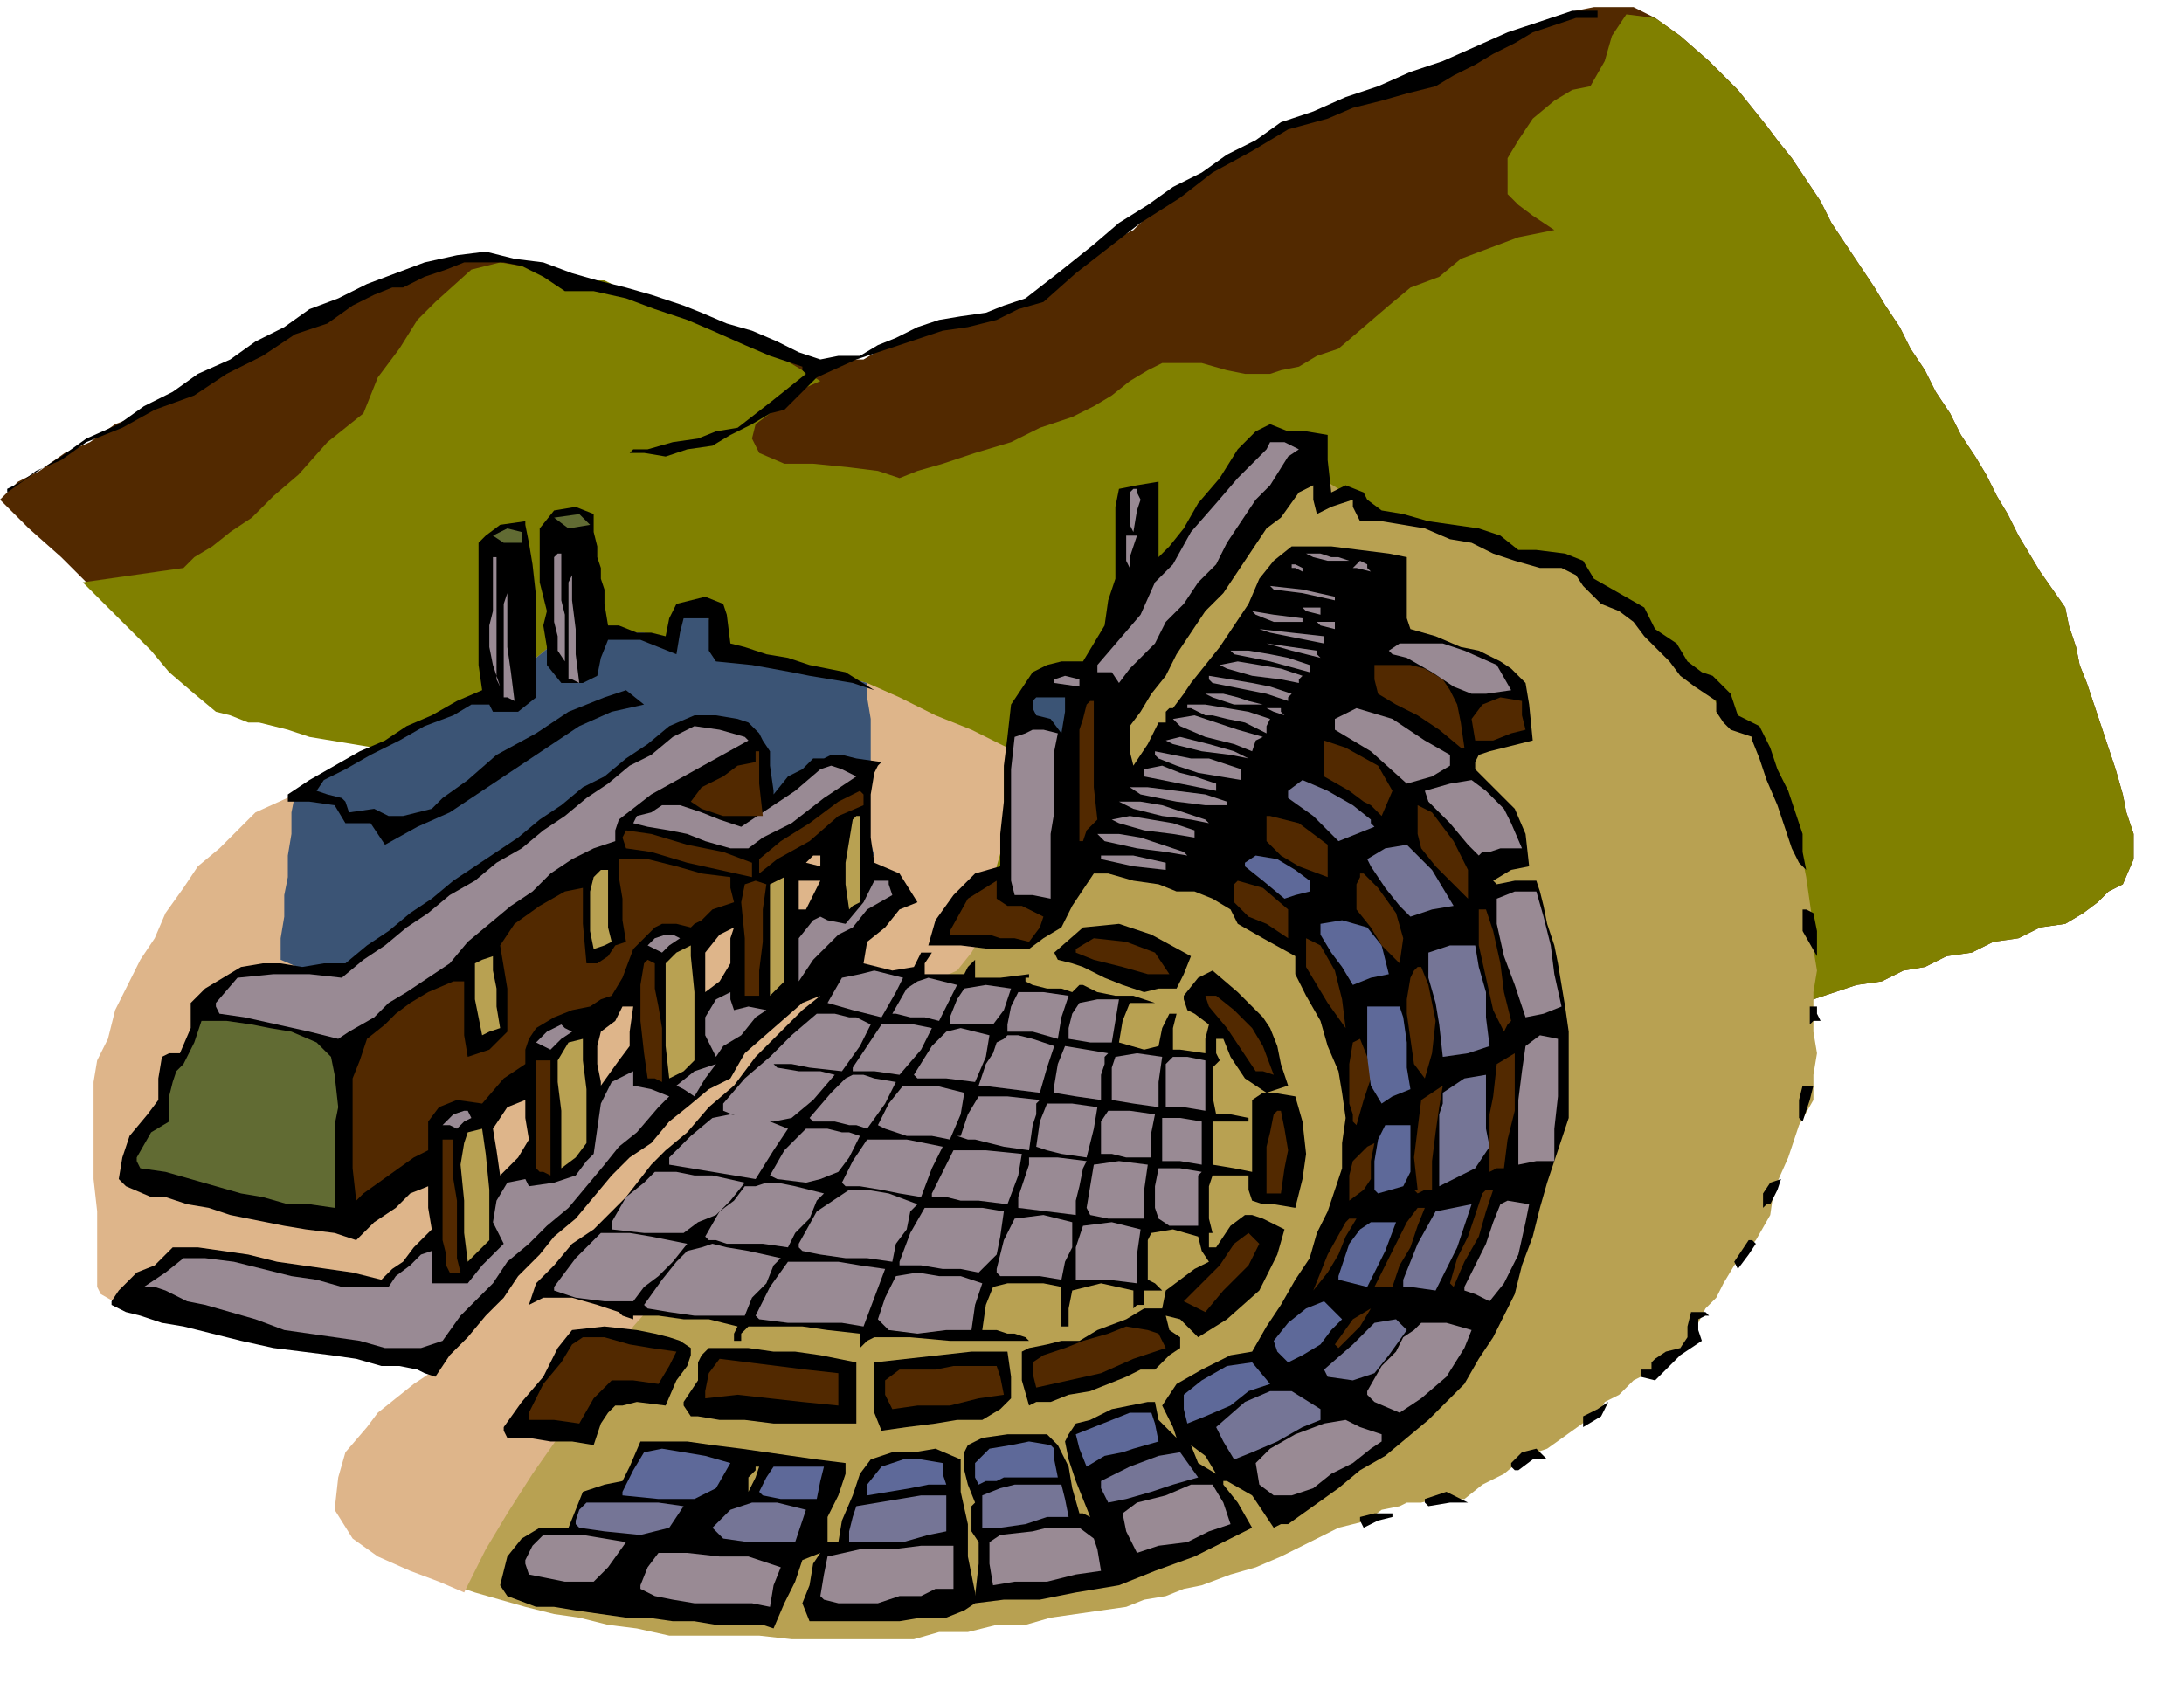 <svg xmlns="http://www.w3.org/2000/svg" width="98.059" height="76.198" fill-rule="evenodd" stroke-linecap="round" preserveAspectRatio="none" viewBox="0 0 607 472"><style>.brush1{fill:#522900}.pen1{stroke:none}.brush3{fill:#b8a152}.brush4{fill:#deb58a}.brush5{fill:#3b5475}.brush6{fill:#000}.brush7{fill:#616b33}.brush8{fill:#998a94}.brush9{fill:#757596}.brush10{fill:#5e6999}</style><path d="m0 139 5-5 6-3 7-5 7-3 7-5 8-3 7-5 8-3 7-5 8-4 7-4 8-3 7-4 7-4 7-3 8-3 5-2 5-1 6-2h12l7 3 7 1 7 2 7 2 8 3 7 2 8 3 7 3 8 3 7 3 8 4 8-1h9l5-3 6-2 5-3 6-1 3-1 8-1 8-3 6-2 6-5 9-7 9-6 4-2 7-7 9-6 9-6 10-5 9-6 10-3 10-4 10-1 8-4 9-4 8-4 8-3 7-5 9-3 5-1h11l6 3 7 5 8 7 8 8 8 10 3 4 4 5 4 6 4 6 3 6 4 6 4 6 4 6 3 5 4 6 3 6 4 6 3 6 4 6 3 6 4 6 3 5 3 6 3 5 3 6 6 10 7 10 1 5 2 6 1 5 2 5 3 9 3 9 2 6 2 7 1 5 2 6v7l-3 7-4 2-3 3-4 3-5 3-7 1-6 3-7 1-6 3-7 1-6 3-6 1-6 3-7 1-6 2-6 2-6 2-7 2-6 2-6 2-6 3-7-2-6-1-6-2-6-1-7-2-6-1-6-2-6-1-6-2-6-1-6-2-6-1-6-2-6-1-6-2h-6l-7-2-6-1-6-2-6-1-6-2-6-1-6-1-6-1-6-2-6-1-6-2h-6l-6-2-6-1-6-2h-6l-7-2-6-1-6-2-6-1-6-2-6-1-6-1-6-1-6-2-6-1-6-2h-6l-6-2-6-1-6-2h-6l-7-2-6-1-6-2-6-1-6-2-6-1-6-1-6-1-6-2-6-1-6-2h-6l-6-2-6-1-6-2h-6l-6-2-5-2-5-2-3-1-8-4-7-5-5-5-4-4-5-5-5-4-7-7-7-7-9-8-8-8z" class="pen1 brush1"/><path d="m23 162 7-1 7-1 7-1 7-1 3-3 5-3 5-4 6-4 6-6 7-6 8-9 10-8 4-10 6-8 5-8 5-5 10-9 8-2 6 1 6 1 5 1 7 2h5l6 3 8 3 9 4 8 3 9 5 10 4 10 6-9 4-5 5-4 3-1 4 2 4 7 3h8l10 1 8 1 6 2 5-2 7-2 9-3 10-3 8-4 9-3 6-3 5-3 5-4 5-3 4-2h11l7 2 5 1h7l3-1 5-1 5-3 6-2 7-6 7-6 6-5 8-3 6-5 8-3 8-3 10-2-6-4-4-3-3-3V44l3-5 4-6 6-5 5-3 5-1 4-7 2-7 4-6 8 1 7 5 8 7 8 8 8 10 3 4 4 5 4 6 4 6 3 6 4 6 4 6 4 6 3 5 4 6 3 6 4 6 3 6 4 6 3 6 4 6 3 5 3 6 3 5 3 6 6 10 7 10 1 5 2 6 1 5 2 5 3 9 3 9 2 6 2 7 1 5 2 6v7l-3 7-4 2-3 3-4 3-5 3-7 1-6 3-7 1-6 3-7 1-6 3-6 1-6 3-7 1-6 2-6 2-6 2-7 2-6 2-6 2-6 3-7-2-6-1-6-2-6-1-7-2-6-1-6-2-6-1-6-2-6-1-6-2-6-1-6-2-6-1-6-2h-6l-6-2-6-1-6-2h-6l-6-2-6-1-6-2h-6l-6-2-6-1-6-1-6-1-6-2h-6l-6-2h-6l-7-2-6-1-6-2-6-1-6-2h-6l-6-2h-6l-6-2-6-1-6-2-6-1-6-2h-6l-6-2h-6l-6-2-6-1-6-2-6-1-6-2-6-1-6-1-6-1-6-2-6-1-6-2-6-1-6-2-6-1-6-1-6-1-6-2-4-1-4-1h-3l-5-2-4-1-6-5-7-6-5-6-5-5-7-7-7-7z" class="pen1" style="fill:olive"/><path d="m267 262 5-9 6-9 5-8 6-8 5-9 6-9 6-8 6-8 5-9 6-8 5-8 6-8 5-9 6-8 6-8 6-8 7 3 8 5 6 4 7 4 7 1 7 2 7 2 8 2 5 1 5 2 5 1 6 2 6 4 7 6 5 3 5 4 4 5 4 5 5 4 5 6 2 3 3 3 4 3 5 3 4 9 4 9 2 10 2 10 1 7 1 7v6l1 6-1 6v11l1 6-1 6v7l-4 7-3 9-4 9-1 7-4 7-6 7-3 5-2 4-3 3-2 4-4 6-6 6-8 4-4 4-4 2-1 2h-1v1l-7 5-7 5-6 2-6 5-6 3-5 4h-8l-4 1h-4l-2 1-5 1-4 3-8 2-8 4-8 4-7 3-7 2-8 3-5 1-5 2-6 1-5 2-7 1-7 1-7 1-7 2h-8l-8 2h-8l-7 2h-34l-9-1h-25l-9-2-8-1-8-2-7-1-8-2-7-2-7-2-6-2-4-4v-3l2-5 5-5 4-7 5-8 3-9 2-9 5-6 5-5 4-5 4-3 6-9 6-7 5-8 7-7 3-4 5-3 5-4 6-3 7-9 8-8 8-8 8-8 7-8 9-8 7-8 9-8z" class="pen1 brush3"/><path d="m82 221 6-4 6-4 7-3 7-3 6-4 7-3 7-4 7-3 7-6 7-4 6-5 8-4 5 1 6 1h5l6 3 2-5 3-3h3l4 1 1 4 2 5 10 2 10 2 10 2 11 3 9 4 10 5 10 4 10 5-1 6v20l-2 7-1 7-1 5-1 5-4 7-4 5-9 4-6 6-10 9-9 10-9 10-8 11-9 9-7 10-8 10-7 11-8 9-7 11-8 9-6 11-7 10-7 11-3 5-3 5-3 6-3 6-7-3-8-3-9-4-7-5-5-8 1-9 2-7 6-7 3-4 5-4 5-4 6-4-6-3-5-2-6-2h-6l-7-2h-7l-7-1h-6l-7-1-7-1-6-1h-6l-10-4-7-4-1-2v-21l-1-9v-27l1-6 3-6 2-8 3-6 4-8 4-6 3-7 5-7 4-6 6-5 10-10 11-5z" class="pen1 brush4"/><path d="m82 221-1 5v6l-1 6v6l-1 5v6l-1 6v6l7 3 9 3 7 4 9 4 7 3 9 4 7 4 9 4 7-5 7-4 6-4 7-3 5-4 6-3 6-3 6-3 5-4 6-3 6-4 6-3 6-4 6-3 7-4 9-4-2-7v-13l1-6v-12l-1-6v-4l-11-3-10-2-10-2-10-2-2-5-1-4-4-1h-3l-3 3-2 5-6-3h-5l-6-1-5-1-8 4-6 5-7 4-7 6-7 3-7 3-7 3-6 4-7 3-7 4-6 4-6 4z" class="pen1 brush5"/><path d="m2 137 7-5 8-5 7-5 9-4 7-5 8-4 7-5 9-4 7-5 8-4 7-5 8-3 8-4 8-3 8-3 9-2 8-1 8 2 8 1 8 3 7 2 8 2 7 2 9 3 5 2 7 3 7 2 7 3 6 3 6 2 5-1h6l5-3 5-2 6-3 6-2 6-1 7-1 5-2 6-2 9-7 10-8 7-6 8-5 7-5 8-4 7-5 8-4 7-5 9-3 9-4 9-3 9-4 9-3 9-4 9-4 9-3 9-3h7v2h-6l-6 2-6 2-5 3-6 3-5 3-6 3-5 3-8 2-7 2-8 2-7 3-11 3-10 6-11 6-9 7-11 7-9 7-9 7-9 8-7 2-6 3-8 2-7 1-6 2-6 2-6 2-6 2-11 5-9 9-4 1-5 3-6 3-5 3-7 1-6 2-6-1h-4l1-1h4l7-2 7-1 5-2 6-1 9-7 10-8-1-1v-1l-9-3-7-3-9-4-7-3-9-3-8-3-9-2h-8l-6-4-6-3-5-1h-11l-5 2-6 2-6 3h-3l-5 2-6 3-7 5-9 3-9 6-10 5-9 6-11 4-9 5-10 4-7 5-7 3-4 3-4 2v1zm29 225 2-3 2-2 3-3 5-2 3-3 2-2h7l7 1 7 1 8 2 7 1 7 1 7 1 8 2 3-3 3-2 3-4 5-5-1-6v-6l-5 2-4 4-6 4-5 5-6-2-8-1-6-1-5-1-5-1-5-1-6-2-6-1-6-2h-4l-7-3-2-2 1-6 2-6 5-6 3-4v-6l1-6 2-1h3l3-7v-7l4-4 5-3 5-3 6-1h5l6 1 6-1h6l6-5 6-4 6-5 6-4 6-5 6-4 6-4 6-4 6-5 6-4 6-5 6-3 6-5 6-4 6-5 7-3h6l6 1 3 1 3 3 1 2 2 3v4l1 7v1l4-5 4-2 3-3h3l2-1h3l4 1 7 1-1 1-1 2-1 6v12l1 7 7 3 5 8-5 2-4 5-5 4-1 6 8 2 6-1 2-4h3l-2 3v3h11l1-2 2-2v5h7l8-1v1h-1v1l2 1 4 1h4l3 1 2-2h1l4 2 5 1h5l6 2h-7l-2 5-1 6 7 2 4-1 1-5 2-4h2l-1 4v6h2l7 1v-4l1-4-4-3-2-1-1-3v-1l4-5 4-2 7 6 7 7 2 3 2 5 1 5 2 6-6 2-6-4-4-6-2-5h-2v4l1 2-2 2v8l1 5h4l5 1v1h-10v12l6 1 5 1v-20l3-2h3l6 1 2 7 1 9-1 7-2 8-6-1h-3l-3-1-1-3v-4h-10l-1 3v9l1 4h-1v4h2l4-6 4-3h2l3 1 6 3-2 7-5 10-9 8-8 5-5-5-4-1 1 4 3 2v3l-3 2-4 4h-4l-4 2-5 2-5 2-6 1-5 2h-4l-2 1-2-7v-8l2-1 5-1 4-1h5l5-3 8-3 5-3h5l1-5 4-3 4-3 4-2-2-3-1-4-7-2-6 1-1 2v11l2 1 2 2h-5v4h-2l-1 1v-5l-9-2-8 2-1 5v5h-2v-11l-5-1h-10l-4 1-2 5-1 7h4l3 1h2l3 1 1 1h-22l-11-1h-10l-2 1-2 2v-4l-9-1-7-1h-15l-2 2v2h-2v-2l1-2-8-2h-7l-7-1h-7v1l-3-1-1-1-6-2-7-2h-8l-4 2 2-6 5-5 5-6 6-4 9-9 7-9 4-4 6-5 6-7 7-6 6-8 7-7 6-6 5-4-5 2-8 7-8 7-4 7-6 3-6 5-5 4-5 6-6 4-5 5-5 6-5 6-6 5-4 5-6 6-4 6-5 5-5 6-5 5-4 6-3-1-2-1-5-1h-5l-7-2-7-1-8-1-8-1-9-2-8-2-8-2-6-1-6-2-4-1-4-2v-1z" class="pen1 brush6"/><path d="m38 322 4-7 5-3v-7l1-4 1-3 2-2 3-6 2-6h7l7 1 5 1 6 1 7 3 4 4 1 5 1 9-1 5v23l-7-1h-6l-7-2-6-1-7-2-7-2-7-2-7-1-1-2v-1z" class="pen1 brush7"/><path d="m40 358 6-4 5-4h6l8 1 8 2 8 2 7 1 7 2h13l2-3 4-3 3-3 3-1v9h10l4-5 6-6-3-6 1-6 3-5 5-1 1 2 7-1 6-2 3-4 2-2 1-7 1-7 3-6 6-3v4l5 1 5 2-3 3-6 7-5 4-4 5-5 6-5 6-6 5-5 5-6 5-4 6-9 9-5 7-3 1-3 1h-10l-7-2-7-1-7-1-7-1-8-3-7-2-7-2-5-1-6-3-3-1h-3zm20-79 6-7 10-1h10l9 1 6-5 6-4 6-5 6-4 6-5 7-4 6-5 7-4 6-5 6-4 6-5 6-4 6-5 6-3 6-5 6-3 7 1 7 2 1 1-9 5-9 5-9 5-9 7-1 3v3l-6 2-6 3-6 4-5 5-6 4-6 5-6 5-5 6-6 4-6 4-5 3-4 4-7 4-3 2-8-2-9-2-9-2-7-1-1-2v-1z" class="pen1 brush8"/><path d="m80 221 6-4 7-4 7-4 7-3 6-4 7-3 7-4 7-3-1-7v-34l2-2 4-3 7-1v1l1 5 1 6 1 9v28l-5 4h-7l-1-2h-5l-5 3-8 3-7 4-8 4-7 4-6 3-2 3 3 1 4 1 1 1 1 3 7-1 4 2h4l8-2 3-3 7-5 8-7 11-6 9-6 10-4 6-2 5 4-9 2-9 4-9 6-9 6-9 6-9 6-9 4-9 5-2-3-2-3h-7l-3-5-7-1h-6v-2z" class="pen1 brush6"/><path d="m99 334-1-9v-25l2-5 2-6 5-4 3-3 4-3 5-3 7-3h3v15l1 6 6-2 5-5v-12l-1-6-1-6 4-6 7-5 7-4 5-1v10l1 11h3l3-2 2-3 3-1-1-6v-6l-1-6v-5h8l8 2 7 2 8 1v3l1 4-6 2-3 3-2 1-1 1-4-1h-4l-2 1-6 6-3 8-3 5-3 1-3 2-5 1-5 2-5 3-2 3-1 3v4l-6 4-6 7-7-1-5 2-3 4v8l-4 2-7 5-7 5-2 2zm24-11v-6h3v11l1 6v16l1 4h-3l-1-2v-3l-1-4v-22z" class="pen1 brush1"/><path d="m129 318 1-3 4-1 1 7 1 10v14l-3 3-3 3-1-8v-9l-1-10 1-6z" class="pen1 brush3"/><path d="m139 441 2-8 4-5 5-3h8l2-5 2-5 6-2 5-1 2-4 3-7h13l7 1 8 1 7 1 7 1 7 1 8 1v3l-2 6-3 6v7h3l1-6 3-7 2-6 3-4 6-2h6l6-1 7 3v9l2 9v9l2 10v1l1-9v-6l-2-3v-7l1-1-2-5-1-4v-5l1-2 4-2 7-1h11l3 3 3 6 1 6 2 7h1l2 1-4-10-2-6-1-5 1-2 2-3 4-1 6-3 10-2h2l1 5 5 5-1-3-3-6 4-6 7-4 8-4 6-1 4-7 4-6 4-7 4-6 2-7 3-6 2-6 2-6v-7l1-7-1-7-1-6-3-7-2-7-4-7-3-6v-5l-9-5-7-4-2-4-5-3-5-2h-5l-5-2-7-1-7-2h-4l-6 9-3 6-5 3-4 3h-11l-8-1h-9l2-7 5-7 6-6 7-2v-9l1-9v-10l1-8 1-9 4-6 2-3 4-2 4-1h6l3-5 3-5 1-7 2-6v-20l1-5 5-1 6-1v21l3-3 4-5 4-7 6-7 5-8 5-5 4-2 5 2h5l6 1v7l1 9 4-2 5 2 1 2 4 3 6 1 7 2 7 1 7 1 6 2 5 4h5l8 1 5 2 3 5 7 4 7 4 3 6 6 4 3 5 4 3 3 1 5 5 2 6 6 3 1 2 2 4 2 6 3 6 2 6 2 6v5l1 5-2-2-2-4-2-6-2-6-3-7-2-6-2-5v-1l-6-2-2-2-2-3v-3l-6-4-4-3-3-4-3-3-4-4-3-4-4-3-5-2-5-5-2-3-4-2h-6l-7-2-6-2-6-3-6-1-7-3-6-1-6-1h-6l-2-4v-2l-6 2-4 2-1-4v-4l-4 2-5 7-4 3-4 6-4 6-4 6-5 5-4 6-4 6-3 6-4 5-3 5-3 4v7l1 4 4-6 2-4 1-2h2v-3l1-1h1l3-4 2-3 4-5 4-5 4-6 4-6 3-7 4-5 5-4h11l8 1 8 1 5 1v17l1 3 7 2 7 3 5 1 6 3 3 2 4 4 1 6 1 10-8 2-4 1-3 1-1 2v2l5 5 6 6 3 7 1 9-5 1-5 3 1 1 5-1h6l1 3 1 4 1 5 2 6 1 5 1 6 1 6 1 7v24l-3 9-3 9-2 7-2 8-3 8-2 8-3 6-3 6-4 6-4 7-5 5-5 5-6 5-6 5-7 4-6 5-7 5-7 5h-2l-2 1-6-9-7-4h-1v1l4 5 4 7-8 4-8 4-11 4-10 4-6 1-6 1-5 1-5 1h-10l-8 1-3 2-5 2h-7l-6 1h-25l-2-5 2-5 1-6 2-3-5 2-2 6-3 6-3 7-3-1h-13l-6-1h-6l-7-1h-6l-7-1-7-1-6-1h-5l-8-3-2-3z" class="pen1 brush6"/><path d="m132 268 2-1 3-1v4l1 5v5l1 6-3 1-2 1-2-10v-10z" class="pen1 brush3"/><path d="m140 397 5-7 6-7 4-8 4-5 9-1 9 1 5 1 4 1 3 1 3 2v2l-1 3-3 4-3 7-8-1-4 1h-2l-2 2-2 3-2 6-6-1h-6l-6-1h-6l-1-2v-1z" class="pen1 brush6"/><path d="m137 314 4-6 5-2v5l1 6-3 5-5 5-1-7-1-6z" class="pen1 brush4"/><path d="m146 434 2-4 3-3h11l6 1 6 1-5 7-4 4h-8l-5-1-5-1-1-3v-1zm-9-264v-15h1v34l1 2-2-6-1-5v-6l1-4z" class="pen1 brush8"/><path d="m147 393 4-8 5-6 3-5 3-2h6l7 2 6 1 7 1-2 4-3 5-7-1h-6l-5 5-4 7-7-1h-7v-2zm2-69v-29h4v32l-2-1h-1l-1-1v-1z" class="pen1 brush1"/><path d="m154 358 6-8 7-7h8l6 1 5 1 5 1-4 5-4 4-4 3-3 4h-8l-8-1-6-2v-1z" class="pen1 brush8"/><path d="m160 423 1-3 2-2h20l7 1-4 6-8 2-10-1-7-1-1-1v-1z" class="pen1 brush9"/><path d="m155 295 3-5 4-1v6l1 8v15l-3 4-4 3v-16l-1-8v-6z" class="pen1 brush3"/><path d="m152 170-2-8v-15l4-5 6-1 5 2v5l1 4v3l1 3v3l1 3v4l1 6h3l5 2h4l4 1 1-5 2-4 8-2 5 2 1 3 1 8 4 1 6 2 6 1 6 2 10 2 8 5-6-2-6-1-6-1-5-1-11-2-10-1-2-3v-9h-7l-1 4-1 6-10-4h-9l-2 5-1 5-4 2h-6l-4-5v-5l-1-6 1-4z" class="pen1 brush6"/><path d="m154 155 1-1h1v13l1 4v13l-2-3v-4l-1-4v-18z" class="pen1 brush8"/><path d="m154 144 7-1 3 3-6 1-4-3zm-17 5 4-2 4 1v3h-5l-3-2z" class="pen1 brush7"/><path d="M158 185v-23l1-2v7l1 8v7l1 8-2-1h-1v-4zm-18 5v-22l1-3v15l1 7 1 8-2-1h-1v-4z" class="pen1 brush8"/><path d="m166 291 1-4 4-3 2-4h3l-1 7v4l-3 4-5 7v-1l-1-5v-5z" class="pen1 brush4"/><path d="m165 244 2-2h2v16l1 4-2 1-3 1-1-5v-11l1-4z" class="pen1 brush3"/><path d="m173 415 3-6 3-5 5-1 6 1 6 1 7 2-4 7-6 3h-10l-10-1v-1z" class="pen1 brush10"/><path d="m170 340 4-7 5-4 3-3h6l5 1h5l9 2-4 5-4 4-5 2-4 3h-11l-9-1v-2zm9 23 5-7 4-5 3-3 4-1 3-1 4 1 6 1 9 2-2 2-2 5-4 4-2 5h-14l-7-1-6-1-1-1z" class="pen1 brush8"/><path d="M182 268v7l1 5 1 6v15l-2-1h-2l-1-7-1-9v-10l1-6 1-1 2 1z" class="pen1 brush1"/><path d="M186 224h3l6 2 5 2 6 2 6-4 9-6 7-6 3-1 3 1 4 2-9 6-9 7-8 4-4 3h-5l-7-2-5-2-5-1-6-1-4-1 1-2 4-1 3-2h2zm-6 39 2-2 3-1h2l2 1-3 2-2 2-2-1-2-1zm-57 50 3-3 3-1h1l1 2-2 1-2 2-2-1h-2zm26-23 3-3 4-2 1 1 2 1-3 2-3 3-2-1-2-1zm37 32 6-6 6-5 5-1 6 1 5 1 5 2-4 6-5 8-6-1-6-1-6-1-6-1v-2z" class="pen1 brush8"/><path d="m190 390 2-3 2-3v-5l1-2 2-2h11l7 1h6l7 1 5 1 5 1v17h-23l-8-1h-7l-6-1h-2l-2-3v-1z" class="pen1 brush6"/><path d="m185 268 3-3 4-2v3l1 10v19l-3 3-4 2-1-9v-23z" class="pen1 brush3"/><path d="m188 302 5-4 6-2-3 4-3 5-3-2-2-1z" class="pen1 brush8"/><path d="m196 387 1-5 3-4 8 1 8 1 8 1 9 1v9l-10-1-9-1-9-1-9 1v-2z" class="pen1 brush1"/><path d="m198 425 5-5 6-2h7l8 2-1 3-2 6h-13l-7-1-3-3z" class="pen1 brush9"/><path d="m196 344 4-7 4-3 3-4h3l3-1h3l5 1 8 2-2 2-2 5-4 4-2 4-7-1h-10l-3-1h-2l-1-1zm0-61 3-5 4-2v2l1 3 4-1 5 1-3 2-4 5-5 3-2 3-3-6v-5z" class="pen1 brush8"/><path d="m192 223 3-4 6-3 4-3 5-1v-3h1v9l1 9h-11l-6-2-3-2z" class="pen1 brush1"/><path d="m196 265 4-5 4-2-1 3v7l-3 5-4 3v-11z" class="pen1 brush4"/><path d="m201 307 6-7 7-6 6-6 7-6h5l4 1h2l4 2-3 6-5 7-9-1-5-1h-5l1 1 6 1h6l4 1-6 7-6 5-5 1h-4l-5-1-5-2v-2z" class="pen1 brush8"/><path d="M208 413v-2l2-2v-1h1l-1 3-2 4v-2z" class="pen1 brush3"/><path d="m211 415 2-4 2-3h14l-1 4-1 5h-10l-5-1-1-1z" class="pen1 brush10"/><path d="m210 366 4-8 5-7h14l6 1 7 1-3 8-3 8-6-1h-15l-8-1-1-1z" class="pen1 brush8"/><path d="m207 246 3-1 3 1-1 7v9l-1 8v7h-4v-16l-1-10 1-5zm32-26 1 1v3l-7 3-8 7-9 5-5 4v-4l6-5 8-5 8-6 6-3z" class="pen1 brush1"/><path d="m214 327 4-7 6-6h6l4 1h2l3 1-3 6-3 4-5 2-4 1-8-1-2-1z" class="pen1 brush8"/><path d="m214 246 2-1 2-1v29l-2 2-2 2v-31z" class="pen1 brush3"/><path d="m174 236-1-3 1-2 7 1 10 3 10 2 8 3v4l-9-2-9-2-10-3-7-1z" class="pen1 brush1"/><path d="m237 228 1-1h1v24l-2 1-1 1-1-7v-6l1-6 1-6z" class="pen1 brush3"/><path d="m222 346 5-9 6-4 3-2h5l6 1 8 3-2 2-1 5-3 4-1 5-7-1h-6l-7-1-5-1-1-1v-1zm6 98 1-6 1-5 9-2h9l8-1h9v12h-5l-4 2h-6l-6 2h-11l-4-1-1-1zm-50-3 2-5 3-4h8l9 1h8l9 3-2 5-1 6-5-1h-16l-6-1-5-1-4-2v-1zm44-180 4-5 2-1 2 1 5 1 5-6 3-6h4v1l1 3-7 4-4 5-4 2-3 3-4 4-4 6v-12z" class="pen1 brush8"/><path d="M222 245h6l-2 4-2 4h-2v-8z" class="pen1 brush4"/><path d="m225 311 6-7 4-4 2-1h3l3 1 6 1-3 6-5 7-3-1h-2l-4-1h-6l-1-1z" class="pen1 brush8"/><path d="m224 240 2-2h2v3l-4-1z" class="pen1 brush4"/><path d="m236 426 1-4 1-3 6-1 6-1 6-1h7v10l-5 1-7 2h-15v-3z" class="pen1 brush9"/><path d="m230 279 4-7 5-1 4-1 8 2-2 4-4 7-8-2-7-2zm4 50 3-6 4-6h11l5 1 5 1-3 6-3 8-6-1-5-1-6-1h-4l-1-1z" class="pen1 brush8"/><path d="m241 413 4-5 6-2h5l6 1v3l1 3h-5l-5 1-6 1-6 1v-3z" class="pen1 brush10"/><path d="m237 297 4-6 4-6h9l5 1-3 6-6 7-7-1h-6v-1z" class="pen1 brush8"/><path d="m243 379 9-1 9-1 9-1h10l1 7v6l-3 3-5 3h-7l-6 1-8 1-7 1-2-5v-14z" class="pen1 brush6"/><path d="m244 367 2-6 3-6 6-1 6 1h6l6 2-2 6-1 7h-7l-8 1-8-1-3-3z" class="pen1 brush8"/><path d="m246 384 4-3h10l5-1h12l1 3 1 5-7 1-8 2h-9l-7 1-2-4v-4z" class="pen1 brush1"/><path d="m244 313 3-6 4-5h9l8 2-1 6-3 7-5-1h-7l-6-2-2-1zm6 38 3-8 4-7h16l6 1-1 7-1 5-3 3-2 2-5-1h-5l-6-1h-6v-1zm-2-69 4-7 3-2 3-1 8 2-2 4-3 6-4-1h-4l-4-1h-1zm6 17 5-8 4-4 4-1 8 2-1 6-3 7-8-1h-8l-1-1zm18 3 2-6 2-3 1-3 2-1 1-1h3l4 1 6 2-2 6-2 7-8-1-8-1h-1zm-13 30 3-6 3-6h9l10 1-1 6-3 8-8-1h-5l-4-1h-4v-1zm5-49 2-5 2-3 6-1 7 1-2 6-3 4h-12v-2z" class="pen1 brush8"/><path d="m264 259 5-9 8-5v5l3 2h4l6 3-1 3-3 4-4-1h-4l-3-1h-11v-1z" class="pen1 brush1"/><path d="m267 316 2-6 3-5h8l9 1-1 1v3l-1 3-1 7-7-1-4-1-4-1h-2l-3-1h1z" class="pen1 brush8"/><path d="m271 407 4-4 6-1 5-1 6 1 1 1v3l1 5h-15l-2 1h-3l-2 1-1-2v-4z" class="pen1 brush10"/><path d="M273 422v-6l5-2 4-1h13l1 4 1 5h-6l-6 2-7 1h-5v-3z" class="pen1 brush9"/><path d="m275 429 3-2 9-1 4-1h9l4 3 1 3 1 6-7 1-8 2h-9l-6 1-1-6v-6zm2-76 2-8 3-6 8-1 8 2v7l-2 4-1 5-6-1h-11l-1-1v-1zm3-68 1-5 2-4h7l7 1-2 6-1 6-7-2h-7v-2zm3 48 2-6 1-3v-2h8l8 1-1 2-1 5-1 4v4l-8-1-8-1v-3z" class="pen1 brush8"/><path d="m287 379 3-2 6-2 5-2 7-2 5-2 6 1 3 1 2 4-9 3-9 4-9 2-9 2-1-4v-3z" class="pen1 brush1"/><path d="M281 242v-28l1-9 3-1 2-1h3l4 1-1 5v17l-1 6v18l-5-1h-5l-1-4v-3zm7 77 1-7 2-5h7l7 1-1 6-2 8-7-1-4-1-3-1z" class="pen1 brush8"/><path d="M287 196v-1l1-1h8v4l-1 6-3-4-4-1-1-2v-1z" class="pen1 brush5"/><path d="m293 302 1-6 2-5 6 1 6 1-1 1v2l-1 3v7l-7-1-6-1v-2z" class="pen1 brush8"/><path d="m293 265 8-7 10-1 9 3 11 6-2 5-2 4h-5l-4 1-6-2-5-2-6-3-3-1-4-1-1-2z" class="pen1 brush6"/><path d="m299 399 5-2 5-2 5-2h6l1 3 1 5-7 2-3 1-5 1-5 3-2-5-1-4z" class="pen1 brush10"/><path d="M299 354v-7l2-6 8-1 8 2-1 7v8l-8-1h-9v-2zm-6-165 3-1 4 1v2l-7-1v-1zm4 97 1-4 2-3 5-1h6l-1 6-1 6h-6l-6-1v-3z" class="pen1 brush8"/><path d="m299 264 5-3 9 1 8 3 4 6h-6l-7-2-8-2-5-2v-1z" class="pen1 brush1"/><path d="m302 336 1-6 1-6 7-1 8 1-1 7v8h-10l-5-1-1-2z" class="pen1 brush8"/><path d="m306 412 8-4 8-3 6-1 5 7-7 2-6 2-7 2-5 1-2-4v-2z" class="pen1 brush9"/><path d="M300 229v-26l1-3 1-4 1-1h1v24l1 9-3 3-1 3h-1v-5z" class="pen1 brush1"/><path d="M306 317v-5l2-3h6l7 1-1 5v7h-7l-4-1h-3v-4zm6 104 4-3 8-2 7-3h6l3 5 2 6-6 2-6 3-8 1-6 2-3-6-1-5zm-7-189h6l6 1 6 2 6 2 1 1-6-1-8-1-9-2-2-2zm1 6h9l9 2v2l-9-1-9-2v-1zm3 64v-5l1-3 6-1 7 1-1 7v7l-7-1-6-1v-4zm-4-117 6-7 6-7 4-9 5-5 5-9 7-8 6-7 6-6 2-2 1-2h4l4 2-3 2-5 8-4 4-4 6-4 6-3 6-5 5-4 6-5 5-3 6-7 7-3 4-2-3h-4v-2zm4 43 5-1 6 1 6 1 6 2v2l-6-1-8-1-7-2-2-1zm2-5h6l6 1 6 2 6 2 1 1-5-1-8-1-8-2-4-2zm3-4h5l8 1 8 1 6 2v1h-6l-8-1-10-2-3-2zm7 117v-6l1-5h6l6 1-1 1v14h-8l-3-2-1-3zm-8-185v-2h3l-2 6v3l-1-2v-5zm5 63 5-1 5 2 4 1 6 2v2l-10-2-10-2v-2zm-4-77 1-1h1v1l1 2-1 3-1 6-1-2v-9zm9 181v-7h5l6 1v12l-6-1h-5v-5zm1-12v-10l1-1 1-1h4l5 1v14l-6-1h-5v-2z" class="pen1 brush8"/><path d="m329 388 5-4 7-4 7-1 5 6-6 2-5 4-7 3-5 2-1-4v-4z" class="pen1 brush10"/><path d="m321 209 5 1 5 1h5l9 3v3l-6-1-6-1-6-2-5-2-1-1v-1z" class="pen1 brush8"/><path d="m329 362 5-5 5-5 4-6 4-3 3 3-3 6-7 7-5 6-4-2-2-1z" class="pen1 brush1"/><path d="m331 402 4 3 3 5-5-3-2-5z" class="pen1 brush3"/><path d="m324 206 4-1 8 2 7 2 4 2-5-1-8-1-8-2-2-1zm2-6 6-1 6 2 6 2 7 2-2 1-1 3-5-2-8-2-7-3-2-2z" class="pen1 brush8"/><path d="m338 397 8-7 7-3h6l8 5v3l-5 2-7 4-7 3-5 2-3-5-2-4z" class="pen1 brush9"/><path d="M330 196h5l6 1 6 1 6 2-1 2v2l-6-3-5-1-4-1h-2l-4-2h-1v-1z" class="pen1 brush8"/><path d="M335 277h3l5 4 5 5 3 5 3 8-3-1h-2l-4-6-4-6-5-6-1-3z" class="pen1 brush1"/><path d="M335 193h5l4 1 3 1 4 1h-8l-6-2-2-1zm1-5 6 1 6 1 5 1 6 2-1 1v1l-6-2-5-1-5-1-5-1-1-1v-1zm13 219 4-4 7-4 8-3 6-1 4 2 6 2v2l-3 2-5 4-6 3-5 4-6 2h-5l-4-3-1-6zm-10-222 5-1 6 1 6 1 6 2-1 1v1l-5-1-8-1-7-2-2-1zm3-4h5l6 1 5 1 6 2v2l-11-3-10-2-1-1z" class="pen1 brush8"/><path d="m346 240 3-2 6 1 5 3 4 3v3l-4 1-3 1-6-5-5-4v-1z" class="pen1 brush10"/><path d="m358 220 4-3 7 3 7 4 5 4v1l1 1-5 2-5 2-7-7-7-5v-2z" class="pen1 brush9"/><path d="m371 200 6-3 10 3 9 6 7 4v3l-5 3-7 2-10-9-10-6v-3z" class="pen1 brush8"/><path d="M352 329v-10l1-4 1-5 1-1h1l1 5 1 6-1 5-1 7h-4v-3z" class="pen1 brush1"/><path d="m354 373 4-5 5-4 5-2 5 5-3 3-3 4-5 3-4 2-3-3-1-3z" class="pen1 brush10"/><path d="m348 170 6 1 8 1v1h-8l-5-2-1-1z" class="pen1 brush8"/><path d="M352 229v-2h1l8 2 8 6v9l-8-3-5-3-4-4v-5zm-9 18v-1l1-1 7 2 7 6v8l-6-4-5-2-4-4v-4z" class="pen1 brush1"/><path d="m350 175 9 1 9 1v2l-5-1-5-1-5-1-3-1zm1 22h5v1l1 1-3-1-2-1h-1zm1-18 7 1 7 1v1l1 1-8-2-7-2zm1-16 9 1 9 2v1l-9-2-8-1-1-1z" class="pen1 brush8"/><path d="m365 359 4-10 5-9 1-1h2l-3 5-2 5-3 5-4 5zm-2-96v-2l4 2 4 7 2 8 1 8-5-7-3-5-3-5v-6z" class="pen1 brush1"/><path d="m368 381 8-7 6-6 6-1 3 3-5 7-4 5-6 2-7-1-1-2z" class="pen1 brush9"/><path d="M359 157h1l2 1v1l-2-1h-1v-1z" class="pen1 brush8"/><path d="m371 374 5-7 5-3-3 5-6 6-1-1z" class="pen1 brush1"/><path d="m367 257 6-1 7 2 4 5 2 8-5 1-5 2-3-5-3-4-3-5v-3z" class="pen1 brush10"/><path d="M362 169h5v2l-4-1-1-1z" class="pen1 brush8"/><path d="m372 355 3-9 3-4 3-2h7l-3 8-5 10-4-1-4-1v-1z" class="pen1 brush10"/><path d="M363 154h4l3 1h2l3 1h-6l-4-1-2-1zm3 19h5v2l-4-1-1-1z" class="pen1 brush8"/><path d="M368 209v-3l6 2 9 5 4 7-3 7-3-3-2-1-4-3-7-4v-7z" class="pen1 brush1"/><path d="m378 422 4-1h5v1l-4 1-4 2-1-2v-1z" class="pen1 brush6"/><path d="M375 332v-5l1-4 4-4 2-1-1 5v5l-2 3-4 3v-2zm0-36 1-6 2-1 2 5 1 6-2 6-2 7-1-1v-2l-1-3v-11z" class="pen1 brush1"/><path d="m380 387 4-7 4-4 2-4 3-2 2-2h7l7 2-2 5-5 8-7 6-6 4-7-3-2-2v-1z" class="pen1 brush8"/><path d="M377 249v-3l1-2v-1h1l4 4 5 7 2 7-1 7-5-5-3-5-4-5v-4zm5 109 3-6 3-6 3-6 3-4h2l-2 5-2 6-3 5-2 6h-5z" class="pen1 brush1"/><path d="M380 282v-2h9l1 3 1 7v7l1 6-5 2-3 2-3-5-1-8v-12zm2 49v-8l1-6 2-4h7v13l-2 4-7 2-1-1z" class="pen1 brush10"/><path d="m376 158 2-2 2 1v1l1 1-4-1h-1z" class="pen1 brush8"/><path d="m380 239 5-3 6-1 7 7 6 10-6 1-6 2-3-3-4-5-4-6-1-2zm10 117 4-10 5-9 5-1 5-1-2 6-2 6-3 6-3 6-7-1h-2v-2z" class="pen1 brush9"/><path d="M382 185h10l4 1 5 3 2 3 2 4 1 5 1 7h-1l-6-5-6-4-6-3-5-3-1-4v-4z" class="pen1 brush1"/><path d="m396 417 6-2 6 3h-5l-6 1-1-1v-1z" class="pen1 brush6"/><path d="m386 181 3-2h12l6 2 9 4 4 7-7 1h-4l-5-2-6-4-7-4-4-1-1-1z" class="pen1 brush8"/><path d="m394 331-1-9 1-8 1-8 6-4-1 6-1 7-1 8v8h-2l-2 1-1-1h1zm-3-53 1-6 1-2 1-1h1l2 5 2 10-1 9-2 7-3-4-1-7-1-7v-4zm3-46v-8l4 2 6 8 4 8v8l-5-5-4-4-4-5-1-4z" class="pen1 brush1"/><path d="m397 265 6-2h7l1 6 2 7v7l1 8-6 2-7 1-1-9-1-6-2-7v-7zm3 63v-18l1-3v-3l3-2 3-2 6-1v15l1 5-2 3-2 3-4 2-6 3v-2z" class="pen1 brush9"/><path d="m396 220 7-2 6-1 4 3 5 5 2 4 3 7h-6l-3 1h-2l-1 1-3-3-5-6-6-6-1-3z" class="pen1 brush8"/><path d="m403 357 2-7 3-6 2-6 2-6 1-1h2l-2 6-2 7-4 7-3 7-1-1z" class="pen1 brush1"/><path d="m407 358 3-6 3-6 2-6 2-5 2-1 6 1-1 5-2 9-4 8-4 5-4-2-3-1v-1z" class="pen1 brush8"/><path d="M411 257v-4h2l2 6 2 9 1 8 2 8-1 1-1 2-3-6-2-9-2-9v-6zm3 67v-14l1-5 1-9 5-3v16l-2 8-1 8h-2l-2 1v-2z" class="pen1 brush1"/><path d="m420 407 3-3 4-1 1 1 2 2h-4l-4 3h-1l-1-1v-1z" class="pen1 brush6"/><path d="m410 206-1-6 3-4 5-2 6 1v4l1 4-4 1-5 2h-5z" class="pen1 brush1"/><path d="m416 250 5-2h6l2 7 2 8 1 8 2 9-5 2-5 1-3-9-3-8-2-9v-7zm6 71v-15l1-8 1-7 4-3 5 1v16l-1 9v9h-5l-5 1v-3z" class="pen1 brush8"/><path d="m440 394 4-2 3-2-2 4-5 3v-3zm16-13h3v-2l1-1 3-2 4-1 2-3v-3l1-4h4l1 1h-1l-2 1v3l1 3-6 4-7 7-4-1v-2zm26-30 2-3 2-3h1l1 1-2 3-3 4-1-2zm8-19 2-3 3-1-1 3-2 4h-1l-1 1v-4zm10-22v-4l1-4h3l-1 4-2 6-1-1v-1zm1-57h1l2 1 1 5v7l-4-7v-6zm2 28v-1h2v2l1 2h-2l-1 1v-4z" class="pen1 brush6"/></svg>
